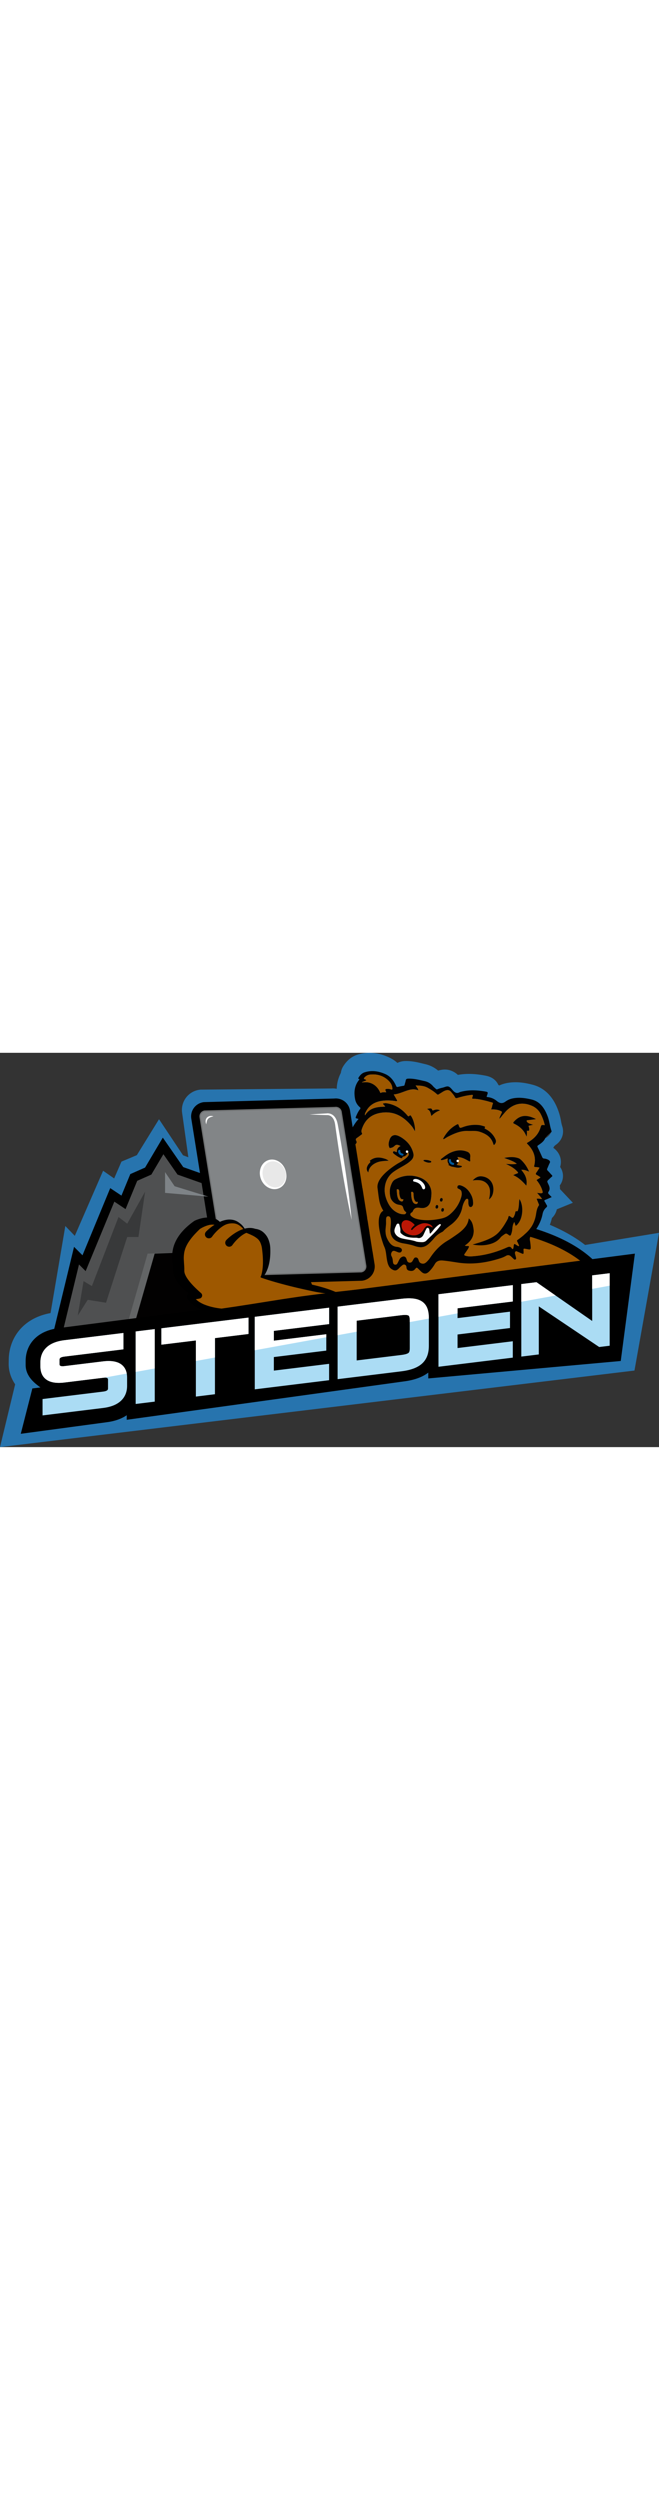 <svg width="250" xmlns="http://www.w3.org/2000/svg" viewBox="0 0 1585 947.67"><rect x="0" y="0" width="1585" height="947.67" fill="#333333" stroke="none"/><defs><style>.cls-1{fill:#2774ae;}.cls-2,.cls-4{fill:#4f5051;}.cls-10,.cls-2,.cls-3{stroke:#000;}.cls-10,.cls-11,.cls-2,.cls-3{stroke-miterlimit:10;}.cls-10,.cls-2{stroke-width:43px;}.cls-3,.cls-6{fill:#9e5800;}.cls-3{stroke-width:22px;}.cls-5{fill:#020101;}.cls-7{fill:#fafafa;}.cls-8{fill:#bc1705;}.cls-9{fill:#00589a;}.cls-10{fill:#bfc2c4;}.cls-11{fill:#828587;stroke:#6f7172;stroke-width:3px;}.cls-12{fill:#fff;}.cls-13{fill:#e8e8e8;}.cls-14{fill:#38393a;}.cls-15{fill:#7e8387;}.cls-16{fill:#636566;}.cls-17{fill:#abdcf4;}</style></defs><title>Asset 1</title><g id="Layer_2" data-name="Layer 2"><g id="Layer_1-2" data-name="Layer 1"><path class="cls-1" d="M1407.26,461.83c-23.58-18.4-52-34.6-84.78-48.45a130.63,130.63,0,0,0,5-16.36,40.24,40.24,0,0,0,11.79-20.91l38.57-15.68-31-32.85a48.67,48.67,0,0,0-.24-6.81c-.06-.67-.15-1.33-.24-2a37.57,37.57,0,0,0,.84-44.39c5.28-16.92-.81-34.93-16.39-46l-.09-.07c.82-1.25,1.62-2.57,2.37-3.93a39.85,39.85,0,0,1,5-4.1c14.11-10.57,19.6-27.93,14-44.25a97.28,97.28,0,0,1-2.71-11.76,156.3,156.3,0,0,0-5.08-20.81c-4.44-13.29-9.55-23.85-16.1-33.22-12-17.27-28-28.57-47.43-33.58-16.74-4.33-39.05-8.65-63.16-3.66a79.34,79.34,0,0,0-16.83,5.52l-2-1.15c-.41-.87-.86-1.74-1.36-2.62-9-16.08-24.48-18.91-32.87-20.44-23.63-4.31-44-4.73-63.33-1.2a47.59,47.59,0,0,0-19.43-11.23c-11.7-3.34-22-.87-28,.93a72,72,0,0,0-31-15.54l-5.8-1.4c-12.19-3-26-6.36-41.93-6.09a44.54,44.54,0,0,0-19.21,4.52A78.93,78.93,0,0,0,936,11.16C910-.95,884.45-3.22,860,4.42,846.19,8.72,834.69,18,825.77,32a39.21,39.21,0,0,0-5.93,16.33,86.41,86.41,0,0,0-9.94,38.19,48.8,48.8,0,0,0-13.51-.82L482,88.48l-2.34.33A49,49,0,0,0,438,144.17L453,251.06l-12.8-4.8-57.75-86.64L329.13,246l-37,15.5-17.55,40.46L248,283.47,179.9,439.92l-22.79-23.67L121.58,625.52C95,630.41,72.88,641,55.71,657c-21.77,20.34-34.07,48.65-34.65,79.7l-.18,9.21c-.38,20.74,6.59,37.63,15.57,50.84L0,947.67l1526-184,59-331ZM1090.87,247.46c.37.93.91,1.83,1.28,2.78h0C1091.78,249.29,1091.24,248.39,1090.87,247.46ZM1326,189.87a31.56,31.56,0,0,1-13.38,14.8l-4-6.84a83.72,83.72,0,0,1,7.72-6.37c1.3-1,2.14-1.94,1.53-3.74-.16-.47-.31-.94-.46-1.41l8.54,3.55Z"/><polygon class="cls-2" points="206 524.67 275 357.67 302 375.67 330 307.67 364 292.67 393 243.67 427 292.67 543 333.67 723 596.67 153 661.67 190 508.67 206 524.67"/><path class="cls-3" d="M732,541.67S806.77,423.4,955.38,406,1336,412.67,1430,516.67L753.11,591.83Z"/><polygon class="cls-4" points="206 524.67 275 357.67 302 375.67 330 307.67 364 292.67 393 243.67 427 292.67 543 333.67 723 596.67 153 661.67 190 508.67 206 524.67"/><g id="Lm16uy.tif"><path class="cls-5" d="M804.47,257.21l.73-3.7c.59-.06.77-.5,1-1a133.5,133.5,0,0,1,40.53-49.83,24.84,24.84,0,0,0-3.48-3c-2.52-1.47-2.88-3.19-1.74-5.85,2-4.62,3.89-9.24,6.21-13.7a108.47,108.47,0,0,1,14.68-21.07,43,43,0,0,0-4.38-1.32c-2.63-.46-3.13-1.45-2-4.08,2.67-6.38,5.54-12.66,9.78-18.12,1.81-2.33,1.36-3.3-.6-5.05a33.34,33.34,0,0,1-11-18.46c-3.52-17.48-1.64-33.91,10.28-47.89-.46-1.71-4.15-1.11-2.23-4.26,3.5-5.75,7.87-10.67,14.28-12.81,17.23-5.73,34.15-3.07,50.23,4.07,12.57,5.58,20.53,16.2,26,28.6.92,2.07,1.87,2.8,4.23,2.22,4.49-1.12,9.06-1.91,13.63-2.69a2.56,2.56,0,0,0,2.5-2.23c.78-3.42,2.08-6.74,2.64-10.19.59-3.67,2.44-4.64,6-4.76,13.39-.48,26.11,3,39,5.81a36.12,36.12,0,0,1,20.85,12.5c2,2.39,4.59,4.25,6.84,6.43a3.24,3.24,0,0,0,4,.62,70,70,0,0,1,12.22-3.68c4.59-1.09,9.63-3.83,13.65-2.76s7.52,5.63,10.64,9.19c4.91,5.59,10.07,8.54,17.2,4.12a1.35,1.35,0,0,1,.36-.07c19.26-5.45,38.69-4.81,58.19-1.63,9.61,1.58,9.61,1.55,6.31,10.66-.08.23-.16.47-.26.7-.68,1.64,0,2.27,1.64,2.42a41,41,0,0,1,22.59,9.48c6.9,5.66,13.09,6.93,20.8,1.32a43.89,43.89,0,0,1,16-7.3c15.86-3.59,31.43-1.31,46.93,2.39,11.52,2.74,20.37,9.32,27.26,18.81,5.29,7.29,8.93,15.38,11.93,23.82,3.78,10.66,4.62,22.07,8.5,32.7.65,1.79-.17,2.77-1.46,3.77-5.71,4.44-11,9-14.58,15.74-3.45,6.61-9.8,11-16,15.14-2.14,1.43-2.3,2.49-1.21,4.73,3.78,7.79,7.36,15.68,10.86,23.61,1,2.17,2.09,3.3,4.59,3.56a23.44,23.44,0,0,1,11,3.55c2.72,1.87,4.33,3.8,2.4,7.42-2.17,4.09-3.7,8.51-5.65,12.72-.94,2-1,3.49.81,5.24,3.5,3.42,6.6,7.24,10,10.74,1.52,1.57,1.85,2.57-.1,4.06-2.18,1.68-4.09,3.71-6.12,5.58-5.51,5.06-5.59,5.1-2.42,11.72,3,6.2,5.28,12.25.7,18.78-1.4,2-1,4.23,1,6.07,2.26,2.1,4.35,4.39,6.7,6.78-5.21,2.23-10,4.41-14.83,6.3-2.74,1.07-3.89,2.08-1.76,4.94,1.71,2.29,2.67,5.14,4.33,7.48s1.55,4.07-.64,6a27.39,27.39,0,0,0-9.09,16.06c-3.79,19.28-13.33,35.89-26.47,50.31-3.73,4.1-5,8.07-3.88,13.22a52,52,0,0,1,.86,5.57,111.36,111.36,0,0,1,1,11.21c0,4.51-1.12,5.24-5.56,4.43-3-.54-5.93-1.13-8.9-1.6-2-.31-3.13.31-2.92,2.64s.17,4.76.23,7.15-1.07,3.16-3.3,2.2c-3.69-1.58-7.35-3.21-11.07-4.72-1.55-.64-3.21-2-4.9-.61s-1.78,3.56-1.34,5.55c.67,3.05,1.67,6,2.34,9.09.37,1.69.71,3.58-1.33,4.65-1.87,1-3.13-.29-4.32-1.35-2.33-2.09-4.46-4.41-6.84-6.44-3.52-3-7.25-3.4-11.45-1a62.36,62.36,0,0,1-10.94,5c-34,11.34-68.61,16.64-104.43,11.33-12-1.78-24-3.85-36.18-5-7.94-.77-15,.58-19.36,7.84A84.77,84.77,0,0,1,1032,525.78c-5.87,5.61-11.53,6.57-17.77,1.19-2.57-2.2-4.88-4.69-7.31-7.05-4.69-4.55-4.83-4.64-8.94.25-4,4.7-8.85,4.54-14.11,3.35-4.83-1.09-6.16-4.61-6.33-9a5.82,5.82,0,0,0-.43-1.82,5.59,5.59,0,0,0-8.81-2.66,75,75,0,0,0-8.92,8.08c-5.88,5.87-9.54,6.4-16.64,2.24a19.47,19.47,0,0,1-7.62-8.13c-3-5.79-4-12.09-5-18.42-1.48-9.64-1.89-19.53-6.21-28.52a208.34,208.34,0,0,0-14.4-25.17,11.8,11.8,0,0,0-4.73-4.09c-20-10.1-39.21-21.33-55.17-37.35-5.9-5.93-11.25-12.42-13.39-20.63-1-3.88-2.69-4.49-6.08-4.15-5.49.55-11,1-16.51,1.07-3.66.06-4.6-1.61-2.88-4.77,1.19-2.19,1.39-4.54,1.87-6.85.59-2.82,2.08-6.17,1.11-8.37-.86-1.94-4.51-2.77-7-3.79-2.2-.88-2.28-2.06-1.49-4,2-5,3.68-10.16,5.85-15.08,1.57-3.54,1.65-6.47-.9-9.63-5.91-7.33-9.38-15.28-4.85-24.73a12,12,0,0,0,.64-2.16c2-7.64,4.39-15.29-1.39-22.45-1-1.26-.54-2.18.69-3.09,2.89-2.16,5.69-4.45,8.79-6.9C810.57,261.14,808.16,258.19,804.47,257.21Zm38.92,87.67,0-.06-14.39,15c3.62.07,6.7.3,9.76.15a4.65,4.65,0,0,1,4.82,2.57,101.58,101.58,0,0,0,9.34,13.17,124.85,124.85,0,0,0,36.66,30l.75.35-.26-.68c-.76-1-1.48-2-2.28-3-5.52-6.54-10.82-13.23-14.12-21.24-5.49-13.34-8.07-27.27-6.6-41.59,1.33-13,8.89-25.06,23.49-27.86,3.94-.75,5.73-2.11,7.12-5.94,5-13.77,15.65-22.09,28.69-27.64,13.37-5.7,27.44-9.78,39.87-17.66,5.21-3.3,10.41-6.58,14.44-11.35,3.15-3.73,3.35-6.33.88-9.68.72-2.18.65-4.09-2-4.71a2.56,2.56,0,0,0-3.41,2.52c-.15,2.6,1.48,3.51,3.91,3.2-1.16,4.94-4.54,7.58-9.2,8.95-1,.3-2.47-.12-2.78,1.43-.72,3.61-3.06,2.61-5.2,1.78-5.09-2-9.39-5.29-13.74-8.45-2-1.49-5.07-3.67-3.65-6.22s4.51-.62,6.77.32c1.25.52,2.3.76,2.27-1.05-.11-6.24,3.26-10.25,8.88-13.23-4.75-2.16-9.38-4.68-13.43-1-3.07,2.79-5.86,5.18-10.08,5.43a.78.78,0,0,0-.34.17c-1.77,1.32-2.37.42-3.16-1.28-3-6.37-1.44-12.4.65-18.62,3.21-9.54,10.27-13,19.8-9.54A55.26,55.26,0,0,1,970.47,207c11.89,8.63,20,19.94,23.61,34.32,1.69,6.75-.32,12.32-5.15,17.13a69.8,69.8,0,0,1-11.88,9.23c-9.75,6.22-20.23,11.22-29.68,17.93a51.08,51.08,0,0,0-20.77,31.25c-3.29,14.42-.66,28.32,5.41,41.46,5.68,12.29,14.12,22.3,27.17,27.44a31.82,31.82,0,0,0,13.25,2.36c2.13-.11,3.41-1.41,4.24-3.26.4-.9.42-1.78-.5-2.31-4.33-2.54-5.5-7-6.84-11.31a7.08,7.08,0,0,0-5.2-4.94,56.15,56.15,0,0,0-5.9-1.23c-9.08-1.61-17.63-9.78-19.44-18.78s-2.1-18,1.1-26.73c2.2-6.05,4.66-12.09,10.79-15.32,19.5-10.28,39.71-12,60.35-4,16.24,6.27,26.57,20.75,26.69,36.73a94.26,94.26,0,0,1-2.15,19.43c-2.23,11-10.62,17.51-21.84,16.74-2.25-.16-4.49-.54-6.73-.75-7.11-.66-11.1,1.66-13.91,8a6.13,6.13,0,0,1-2.79,3.38c-4.07,2.09-4.5,6-1.07,9a30.45,30.45,0,0,0,12.27,6.34c17.48,4.79,35.07,3.83,52.66.76,8.94-1.55,17.77-3.5,25.17-9.33,14.53-11.44,24.7-25.82,29.93-43.68a26.61,26.61,0,0,0,.87-12.2c-.8-4.86-4.45-6.6-8.36-8.29-1.74-.76-1.88-2.52-1.68-4.23s.9-3.17,2.77-3.62a11.37,11.37,0,0,1,6.64.62c10.58,3.7,17.63,11.28,22.88,20.78a43.09,43.09,0,0,1,5.47,23.92c-.21,3.36-3.11,7.08-5.82,7-3.6-.12-4.44-3.16-5.15-6-.77-3.08-.48-6.24-.65-9.37-.09-1.67.15-3.84-2.06-4.39-1.88-.48-3.41.65-4.49,2.14a35.5,35.5,0,0,0-2.8,4.46,53.64,53.64,0,0,0-5,14.14c-2.88,14.65-10.39,26.43-21.27,36.4-7.86,7.21-17.27,12.54-24.45,20.57-1.2,1.34-3.12,2.07-4.77,3a55.41,55.41,0,0,0-15.95,12.45,148.81,148.81,0,0,1-14,14.78c-6.34,5.69-13.42,9.09-22.25,8.16a53.64,53.64,0,0,1-12.07-2.8c-8.93-3.09-18.13-4.86-27.44-6.34a53.17,53.17,0,0,1-14.31-4.55c-12.33-5.82-17.86-17.15-16.23-32.59.73-6.85,1.57-13.72.66-20.64-.63-4.73-2.85-7.37-6.1-7.31s-4.78,1.86-5.18,7.39c-.31,4.37.21,8.8-.24,13.14-1.18,11.4-2.33,22.51,3.17,33.51,5.18,10.36,11.3,18.55,23.88,19.46a22.35,22.35,0,0,1,6.17,1.59c4.4,1.66,6.21,5,4.8,8.36-1.54,3.66-4.69,4.72-9.18,3-2.58-1-5.1-2.13-7.72-2.95-3.58-1.11-6.09.31-7.63,3.67a9.56,9.56,0,0,0,.14,9,23.5,23.5,0,0,1,2.79,9.31,60,60,0,0,0,.8,6,5.3,5.3,0,0,0,4.32,4.64,5,5,0,0,0,5.71-2.63c1.34-2.26,2.46-4.65,3.58-7,1.56-3.34,3.3-6.46,6.67-8.4,5.36-3.1,9.9-1.53,11.93,4.26.5,1.42.9,2.88,1.44,4.29a6.69,6.69,0,0,0,5.84,4.67,6.86,6.86,0,0,0,6.71-3.32c.78-1.15,1.37-2.4,2.09-3.58,1.6-2.64,2.72-5.88,6.77-5.54s5.29,3.32,6.33,6.54c.2.6.44,1.18.64,1.78,1.22,3.69,3.74,5.6,7.6,6.4,4.42.92,7.6-1,10.56-3.68a60,60,0,0,0,9.42-11.24c10.75-15.91,23.62-29.58,40.26-39.55,8.4-5,16.48-10.64,24.48-16.3s15.69-12.12,21.43-20.44c3.48-5,5.15-10.69,6.2-17.21,7.42,6,9.49,13.73,11,21.8,3.68,19.22-4.84,32.86-20.39,43.34a10.11,10.11,0,0,0,5.25,1.06c5.3.09,5.58.53,3.24,5.27a19,19,0,0,1-1.26,2.31c-2.59,3.85-5.17,7.71-7.83,11.51-1.65,2.37-.78,3.58,1.69,4.3a43,43,0,0,0,14.54,1.55c29.3-1.67,57.24-9,84-20.77,5.18-2.27,9.4-4.48,13.32,1.72,1.51,2.38,3.24,1.43,3.74-1.16.42-2.21.52-4.48.93-6.69.45-2.47,1.58-3.67,4.11-1.87,1.64,1.16,3.37,2.19,5.11,3.19.94.54,2.13,1.41,3.09.49s0-1.89-.43-2.78c-1.19-2.63-2.36-5.28-3.68-7.84-.93-1.79-.6-2.8,1.11-4a193.84,193.84,0,0,0,19.67-15.81c13.74-12.3,21.63-27.7,24.49-45.87,1.14-7.27,2.41-14.62,6.71-20.89.84-1.23.51-2,.07-3-1.78-4.27-3.5-8.57-5.34-13.09,4.38-.9,8.51.31,13.15.48-3.54-5.47-7.86-9.6-12-14.76,3.87.4,7,1.14,10.27.9,2.65-.2,3.55-1.32,3-3.9a53.7,53.7,0,0,0-3.58-10.3,75.29,75.29,0,0,0-11.15-17.48c2.89-1.81,5.42-3.44,8-5,1.78-1.07,1.64-1.84-.12-2.82-2.29-1.28-4.39-3-6.75-4.11-3.09-1.5-3.61-3.1-1.47-6,2.74-3.7,5.06-7.7,7.66-11.71-3.87-1.51-7.56-1.29-11.13-1.79-1.75-.24-2.22-.83-1.73-2.73,5.28-20.52-1.5-37.52-15.87-52-2.44-2.46-1.75-2.87.58-4.24,14.27-8.38,25.55-19.26,30.52-35.73,2-6.81,2.47-6.68,9.81-5.85l.48.33-.08-.6a111.13,111.13,0,0,0-9.35-25.74A42.59,42.59,0,0,0,1278.4,127c-21.92-9.11-41.77-5.14-59.07,11-3.56,3.32-6.5,7.31-9.81,10.92-2.74,3-4.73,6.68-8.7,9.73,1.19-5,3.25-8.68,5-12.47,2.09-4.49,2.17-4.53-2.21-6.56-6.29-2.92-13-3.68-19.83-3.6-1,0-3.16.75-2-1.6,1.8-3.67,1.77-7.84,3.44-11.51,1-2.15.21-3-2-3.59-4.63-1.1-9.14-2.71-13.78-3.81-9.89-2.35-19.8-4.75-30-5.08-4.38-.14-4.38,0-3.1-4.17,1.66-5.4,1.61-5.54-4-4.9-11,1.25-21.72,4-32.31,7.15-2.86.86-4.44.67-5.93-2.23-2.36-4.59-5.87-8.4-9.21-12.34-4.25-5-9.06-5.1-14.55-2.94a39.15,39.15,0,0,0-7,3.75c-2.73,1.78-5.57,3.4-8.31,5.18-1.65,1.07-2.8.77-4.26-.57-6.68-6.16-14.32-10.93-22.24-15.37-9-5-18.75-5.14-28.76-5.59,2,4.17,5.67,6.94,6.23,11.43l-.31.21c-8.9-3.76-17.67-2.3-26.45.59-10.57,3.49-20.71,8.4-32.31,9.47,2.28,3.92,4.44,7.44,6.39,11.08.74,1.39,2.53,3.1,1.7,4.31-.94,1.36-3.21.52-4.88.29-10.87-1.53-21.75-1.93-32.62-.19C901,118.23,888,126,880.19,141.19c-1.36,2.64-3.24,5.31-2.09,9.25,11.14-18.94,29.4-20.54,48.33-21-.88-2.27-2.54-3.31-3.72-4.72-.62-.74-1.87-1.38-1.39-2.44s1.73-.81,2.7-.93a22.46,22.46,0,0,1,6.75,0c20.26,3.42,36.37,13.86,49.29,29.48,1.75,2.11,2.74,2.4,4.6.56s3.11-1.2,4.37.89a59.32,59.32,0,0,1,6.6,15.57c1.7,6.5,3,13.1,2.47,20.83-2.74-4.64-4.76-8.67-7.64-12.12C971.88,154.26,949.7,140,919,143.76c-23.43,2.87-39.58,14.79-47.77,37-1.39,3.79-3.09,8-.79,12,1.09,2,.48,2.8-1.07,3.9-3.6,2.52-7,5.33-10.66,7.77-2.72,1.8-3.82,3.73-2,6.78,2.15,3.65.95,6.16-2.19,8.92-8.71,7.65-16.51,16.19-22.52,26.18-3.65,6.07-3.6,6.25,3,8.4,2.93.95,3.29,1.9,1.59,4.59a73.89,73.89,0,0,0-11.25,35.5c-.84,13,1.56,25.5,5.28,37.81a5.31,5.31,0,0,1-1.15,5.77c-2.13,2.38-4,5-6.57,8.16,3-.33,5-.64,7.1-.76C834.47,345.54,838.86,344.09,843.39,344.88Zm27-274.24c.56.33.76.55,1,.55,1.5-.08,3-.18,4.49-.31a35.5,35.5,0,0,1,24.5,6.51c6,4.28,10.16,9.92,13.37,16.43.47,1,.65,3.23,2.13,2.48,4.15-2.09,8.5-1.54,13.17-1.36-.42-1-.59-1.62-.87-2.15-2.35-4.53-1.48-6,3.73-6.14A24.46,24.46,0,0,1,940.38,88c3.12,1,3.55-.16,3.33-2.91C943,76,937.82,69.47,931.24,64c-11.82-9.8-25.69-13.2-40.79-11.69a20.53,20.53,0,0,0-13.52,6.73c-1.81,2-2.68,3.75.88,4.79a4.89,4.89,0,0,1,3.34,2.43Zm131.36,383.23c2.54.38,4.14.78,5.76.85,6.33.26,12.9,1.67,18.13-3.62,8.91-9,18.53-17.26,26.78-26.9,2.36-2.76,4.61-5.61,6.78-8.52.72-1,1.5-2.43.44-3.45s-2.51-.35-3.71.54a60.25,60.25,0,0,0-13.31,12.64c-1.91,2.61-4.07,5-6.15,7.54-.55.65-1.14,1.46-2.17,1.16s-.77-1.45-.92-2.24c-.31-1.72-.42-3.48-.71-5.21-.42-2.5-.85-5.45-3.72-5.94s-3.7,2.54-4.73,4.52c-2.24,4.33-4,8.89-6.32,13.2s-7.21,8.23-13.45,6.5c-2.93-.82-6-.45-9-.52-11.25-.28-22-2-30.62-10.24a5.29,5.29,0,0,1-2-4.51,31.57,31.57,0,0,0-1.27-12.27c-.88-2.57-.71-6.67-4-6.95s-4.55,3.62-5.73,6.21c-2.67,5.85-5,11.87-1.12,18.25,4.09,6.72,10.45,9.89,17.75,11.56C979.89,449.07,991.63,449.94,1001.76,453.87Zm39-33.93a12.28,12.28,0,0,0-5.61-6.79,26.74,26.74,0,0,0-23.24-1.83,49.85,49.85,0,0,0-19.15,13.05c-.93,1-1.87,2.44-3.4,1.14s-.39-2.51.37-3.66a33.19,33.19,0,0,1,6.42-6.86c1.21-1,1.13-1.69.14-2.69-4.78-4.8-10.1-8.75-16.95-9.9-7.72-1.3-13.73,3.81-13.61,11.63.15,9.91,5,16.63,14,20.93,15.78,7.57,31.4,3.64,39.84-11.53a24.23,24.23,0,0,1,3.35-4.53c3.27-3.61,6.3-4.16,10.81-2.16C1035.86,417.7,1038,418.68,1040.78,419.94Zm-18.27-95.16v-1.15c-.14-10.52-15.85-22.64-26-20a3.39,3.39,0,0,0-2.81,3.48c-.1,2.19,1.5,2.24,3,2.6,5.57,1.32,10.85,3.18,14.65,7.84,2,2.47,3.14,5.41,4.44,8.26a3.36,3.36,0,0,0,3.93,2.19C1021.48,327.66,1022.07,326.26,1022.51,324.78Zm-52.29,27c-4.52.54-6.37-.63-8-5.15a38.7,38.7,0,0,1-2-13,7.27,7.27,0,0,0-1.21-4.62,3.57,3.57,0,0,0-3.4-1.17,1.56,1.56,0,0,0-1.41,1.88c.62,7.21.48,14.56,3.76,21.31a10.74,10.74,0,0,0,4.76,5.12C967.33,358.58,969.66,357.32,970.22,351.81Zm28.19,11.28c2.08.53,3.17.54,4.23-.07a3.85,3.85,0,0,0,2.22-3.66c-.18-2.32-1.91-.88-2.91-1-2.56-.22-3.66-2.06-4.6-4-2.09-4.27-2.47-8.9-2.56-13.57,0-2,0-4-1.46-5.68a3.06,3.06,0,0,0-3-1c-1.26.23-1.52,1.25-1.47,2.3.31,7.27.56,14.56,3.82,21.31A9.75,9.75,0,0,0,998.41,363.09ZM966.29,246.78c1.31.31,3.3.72,4-1.5s-1.21-2.54-2.82-3.12c-2.76-1-4.78-2.79-4.87-6,0-1.37.48-2.87-1.79-2.74-1.9.12-2.92.89-3.07,3C957.38,241,961,245.66,966.29,246.78Zm151,216.79-.18.13.23.09Z"/><path class="cls-6" d="M1006,89.84c-.56-4.49-4.28-7.26-6.23-11.43,10,.45,19.75.54,28.76,5.59,7.92,4.44,15.56,9.21,22.24,15.37,1.46,1.34,2.61,1.64,4.26.57,2.74-1.78,5.58-3.4,8.31-5.18a39.15,39.15,0,0,1,7-3.75c5.49-2.16,10.3-2.07,14.55,2.94,3.34,3.94,6.85,7.75,9.21,12.34,1.49,2.9,3.07,3.09,5.93,2.23,10.59-3.17,21.3-5.9,32.31-7.15,5.62-.64,5.67-.5,4,4.9-1.28,4.15-1.28,4,3.1,4.17,10.23.33,20.14,2.73,30,5.08,4.64,1.1,9.15,2.71,13.78,3.81,2.26.55,3,1.44,2,3.59-1.67,3.67-1.64,7.84-3.44,11.51-1.16,2.35,1,1.61,2,1.6,6.85-.08,13.54.68,19.83,3.6,4.38,2,4.3,2.07,2.21,6.56-1.78,3.79-3.84,7.48-5,12.47,4-3,6-6.74,8.7-9.73,3.31-3.61,6.25-7.6,9.81-10.92,17.3-16.16,37.15-20.13,59.07-11a42.59,42.59,0,0,1,22.49,20.77,111.13,111.13,0,0,1,9.35,25.74l-.4.27c-7.34-.83-7.76-1-9.81,5.85-5,16.47-16.25,27.35-30.52,35.73-2.33,1.37-3,1.78-.58,4.24,14.37,14.47,21.15,31.47,15.87,52-.49,1.9,0,2.49,1.73,2.73,3.57.5,7.26.28,11.13,1.79-2.6,4-4.92,8-7.66,11.71-2.14,2.89-1.62,4.49,1.47,6,2.36,1.15,4.46,2.83,6.75,4.11,1.76,1,1.9,1.75.12,2.82-2.57,1.56-5.1,3.19-8,5a75.29,75.29,0,0,1,11.15,17.48,53.7,53.7,0,0,1,3.58,10.3c.58,2.58-.32,3.7-3,3.9-3.24.24-6.4-.5-10.27-.9,4.13,5.16,8.45,9.29,12,14.76-4.64-.17-8.77-1.38-13.15-.48,1.84,4.52,3.56,8.82,5.34,13.09.44,1.06.77,1.8-.07,3-4.3,6.27-5.57,13.62-6.71,20.89-2.86,18.17-10.75,33.57-24.49,45.87a193.84,193.84,0,0,1-19.67,15.81c-1.71,1.18-2,2.19-1.11,4,1.32,2.56,2.49,5.21,3.68,7.84.41.89,1.26,2,.43,2.78s-2.15.05-3.09-.49c-1.74-1-3.47-2-5.11-3.19-2.53-1.8-3.66-.6-4.11,1.87-.41,2.21-.51,4.48-.93,6.69-.5,2.59-2.23,3.54-3.74,1.16-3.92-6.2-8.14-4-13.32-1.72-26.77,11.77-54.71,19.1-84,20.77a43,43,0,0,1-14.54-1.55c-2.47-.72-3.34-1.93-1.69-4.3,2.66-3.8,5.24-7.66,7.83-11.51a19,19,0,0,0,1.26-2.31c2.34-4.74,2.06-5.18-3.24-5.27a10.11,10.11,0,0,1-5.25-1.06c15.55-10.48,24.07-24.12,20.39-43.34-1.55-8.07-3.62-15.84-11-21.8-1,6.52-2.72,12.17-6.2,17.21-5.74,8.32-13.31,14.7-21.43,20.44s-16.08,11.26-24.48,16.3c-16.64,10-29.51,23.64-40.26,39.55a60,60,0,0,1-9.42,11.24c-3,2.66-6.14,4.6-10.56,3.68-3.86-.8-6.38-2.71-7.6-6.4-.2-.6-.44-1.18-.64-1.78-1-3.22-2.32-6.2-6.33-6.54s-5.17,2.9-6.77,5.54c-.72,1.18-1.31,2.43-2.09,3.58a6.86,6.86,0,0,1-6.71,3.32,6.69,6.69,0,0,1-5.84-4.67c-.54-1.41-.94-2.87-1.44-4.29-2-5.79-6.57-7.36-11.93-4.26-3.37,1.94-5.11,5.06-6.67,8.4-1.12,2.38-2.24,4.77-3.58,7a5,5,0,0,1-5.71,2.63,5.3,5.3,0,0,1-4.32-4.64,60,60,0,0,1-.8-6,23.5,23.5,0,0,0-2.79-9.31,9.56,9.56,0,0,1-.14-9c1.54-3.36,4.05-4.78,7.63-3.67,2.62.82,5.14,2,7.72,2.95,4.49,1.68,7.64.62,9.18-3,1.41-3.38-.4-6.7-4.8-8.36a22.35,22.35,0,0,0-6.17-1.59c-12.58-.91-18.7-9.1-23.88-19.46-5.5-11-4.35-22.11-3.17-33.51.45-4.34-.07-8.77.24-13.14.4-5.53,1.85-7.33,5.18-7.39s5.47,2.58,6.1,7.31c.91,6.92.07,13.79-.66,20.64-1.63,15.44,3.9,26.77,16.23,32.59a53.17,53.17,0,0,0,14.31,4.55c9.31,1.48,18.51,3.25,27.44,6.34a53.64,53.64,0,0,0,12.07,2.8c8.83.93,15.91-2.47,22.25-8.16a148.81,148.81,0,0,0,14-14.78,55.41,55.41,0,0,1,15.95-12.45c1.65-.9,3.57-1.63,4.77-3,7.18-8,16.59-13.36,24.45-20.57,10.88-10,18.39-21.75,21.27-36.4a53.64,53.64,0,0,1,5-14.14,35.5,35.5,0,0,1,2.8-4.46c1.08-1.49,2.61-2.62,4.49-2.14,2.21.55,2,2.72,2.06,4.39.17,3.13-.12,6.29.65,9.37.71,2.85,1.55,5.89,5.15,6,2.71.08,5.61-3.64,5.82-7a43.09,43.09,0,0,0-5.47-23.92c-5.25-9.5-12.3-17.08-22.88-20.78a11.37,11.37,0,0,0-6.64-.62c-1.87.45-2.57,1.87-2.77,3.62s-.06,3.47,1.68,4.23c3.91,1.69,7.56,3.43,8.36,8.29a26.61,26.61,0,0,1-.87,12.2c-5.23,17.86-15.4,32.24-29.93,43.68-7.4,5.83-16.23,7.78-25.17,9.33-17.59,3.07-35.18,4-52.66-.76a30.45,30.45,0,0,1-12.27-6.34c-3.43-3-3-6.88,1.07-9a6.13,6.13,0,0,0,2.79-3.38c2.81-6.3,6.8-8.62,13.91-8,2.24.21,4.48.59,6.73.75,11.22.77,19.61-5.73,21.84-16.74a94.26,94.26,0,0,0,2.15-19.43c-.12-16-10.45-30.46-26.69-36.73-20.64-8-40.85-6.31-60.35,4-6.13,3.23-8.59,9.27-10.79,15.32-3.2,8.76-2.9,17.74-1.1,26.73s10.36,17.17,19.44,18.78a56.15,56.15,0,0,1,5.9,1.23,7.08,7.08,0,0,1,5.2,4.94c1.34,4.31,2.51,8.77,6.84,11.31.92.53.9,1.41.5,2.31-.83,1.85-2.11,3.15-4.24,3.26a31.82,31.82,0,0,1-13.25-2.36c-13-5.14-21.49-15.15-27.17-27.44-6.07-13.14-8.7-27-5.41-41.46a51.08,51.08,0,0,1,20.77-31.25c9.45-6.71,19.93-11.71,29.68-17.93a69.8,69.8,0,0,0,11.88-9.23c4.83-4.81,6.84-10.38,5.15-17.13-3.61-14.38-11.72-25.69-23.61-34.32a55.26,55.26,0,0,0-13.68-7.81c-9.53-3.43-16.59,0-19.8,9.54-2.09,6.22-3.63,12.25-.65,18.62.79,1.7,1.39,2.6,3.16,1.28a.78.78,0,0,1,.34-.17c4.22-.25,7-2.64,10.08-5.43,4.05-3.66,8.68-1.14,13.43,1-5.62,3-9,7-8.88,13.23,0,1.81-1,1.57-2.27,1.05-2.26-.94-5.34-2.91-6.77-.32s1.61,4.73,3.65,6.22c4.35,3.16,8.65,6.49,13.74,8.45,2.14.83,4.48,1.83,5.2-1.78.31-1.55,1.79-1.13,2.78-1.43,4.66-1.37,8-4,9.2-8.95l1.52-1c2.47,3.35,2.27,5.95-.88,9.68-4,4.77-9.23,8.05-14.44,11.35-12.43,7.88-26.5,12-39.87,17.66-13,5.55-23.69,13.87-28.69,27.64-1.39,3.83-3.18,5.19-7.12,5.94-14.6,2.8-22.16,14.85-23.49,27.86-1.47,14.32,1.11,28.25,6.6,41.59,3.3,8,8.6,14.7,14.12,21.24.8.95,1.52,2,2.28,3l-.49.33a124.85,124.85,0,0,1-36.66-30,101.58,101.58,0,0,1-9.34-13.17,4.65,4.65,0,0,0-4.82-2.57c-3.06.15-6.14-.08-9.76-.15l14.39-15a1.59,1.59,0,0,0,.33-.09c.05,0,0-.15,0-.23l-.33.38c-4.53-.79-8.92.66-13.39.93-2.08.12-4.15.43-7.1.76,2.54-3.19,4.44-5.78,6.57-8.16a5.31,5.31,0,0,0,1.15-5.77c-3.72-12.31-6.12-24.82-5.28-37.81a73.89,73.89,0,0,1,11.25-35.5c1.7-2.69,1.34-3.64-1.59-4.59-6.59-2.15-6.64-2.33-3-8.4,6-10,13.81-18.53,22.52-26.18,3.14-2.76,4.34-5.27,2.19-8.92-1.8-3.05-.7-5,2-6.78,3.66-2.44,7.06-5.25,10.66-7.77,1.55-1.1,2.16-1.95,1.07-3.9-2.3-4.07-.6-8.24.79-12,8.19-22.21,24.34-34.13,47.77-37,30.67-3.74,52.85,10.5,71.43,32.8,2.88,3.45,4.9,7.48,7.64,12.12.55-7.73-.77-14.33-2.47-20.83a59.32,59.32,0,0,0-6.6-15.57c-1.26-2.09-2.55-2.7-4.37-.89s-2.85,1.55-4.6-.56c-12.92-15.62-29-26.06-49.29-29.48a22.46,22.46,0,0,0-6.75,0c-1,.12-2.28,0-2.7.93s.77,1.7,1.39,2.44c1.18,1.41,2.84,2.45,3.72,4.72-18.93.42-37.19,2-48.33,21-1.15-3.94.73-6.61,2.09-9.25,7.83-15.2,20.85-23,37.32-25.59,10.87-1.74,21.75-1.34,32.62.19,1.67.23,3.94,1.07,4.88-.29.83-1.21-1-2.92-1.7-4.31-1.95-3.64-4.11-7.16-6.39-11.08,11.6-1.07,21.74-6,32.31-9.47,8.78-2.89,17.55-4.35,26.45-.59l.42.35Zm95.88,173c2.47-1.72,2.85-3.57.38-5.63.5-2.6-1.7-4.49-2.1-6.78,10.48.09,19,5.08,27.52,9.87,2.78,1.56,3.61.31,3.23-2A31.84,31.84,0,0,1,1131,250c.56-5.9-1.8-10.06-7.31-12.25-12.71-5-25.33-3.88-37.73,1.24-9.05,3.73-16.63,9.78-24.28,15.7-.66.51-1.66.92-1.33,2s1.53,1.23,2.5,1.1a46.72,46.72,0,0,0,9-2.5c1.62-.55,3.14-1.57,5.28-1.24-1.18,4.75-.92,9.21,2.24,13.16,1.46,1.84-1.15,1.21-1.4,2,3.15,1.54,5.85,3.89,9.47,4.45s7.14,1.46,10.73,2.07a21,21,0,0,0,9.68-.61c1.15-.35,2.91-.69,2.88-2s-1.8-1.42-3-1.69c-3.09-.69-6.32-.87-9.69-2.29C1100.05,267.11,1101.59,265.29,1101.87,262.8Zm147.51,88.73c-.31,2.84-.57,4.81-.72,6.79-.49,6.49-.64,13-2.48,19.33-.44,1.49-1.15,3.61-2.6,3.28-4.59-1-3.81,2.36-4.47,4.71a38.79,38.79,0,0,1-1.63,5c-3.17,7.29-4,7.51-10.14,2.9-2.8-2.1-3.8-1.77-4.66,1.52a17.74,17.74,0,0,1-1,3.62c-6,11.48-12.72,22.53-21.47,32.12-8.48,9.3-19.45,14.91-30.94,19.56-10.56,4.28-21.53,7.29-32.49,10.44,13.19,2.56,26.31,2.77,39.4-.42,11-2.69,20.71-7.44,27.89-16.64,1.74-2.23,4.25-3.9,6.58-5.6,6.67-4.87,6.75-4.88,13.35,0,2.39,1.76,3.82,1.78,5.08-1.22,1.87-4.48,2.51-9.16,3-13.91.56-5.56,1.09-11.15,5-16.45l3.36,9.25C1256.42,405.23,1261.53,371,1249.38,351.53Zm-83.53-171.18c1.22-2.11.64-3.13-1-3.6-4.1-1.15-8.13-2.57-12.41-3.07a84,84,0,0,0-38.86,4.88c-7.75,2.81-7.86,2.82-10.68-5.11-.8-2.24-1.65-2.28-3.47-1.34-14.33,7.38-24.84,18.54-32.55,32.53-.42.76-1.19,1.59-.4,2.38,1,1,1.83-.09,2.64-.56,2.92-1.72,5.73-3.67,8.75-5.19,15.07-7.56,30.14-14.36,47.86-13.58,9.46.41,18.88-1.08,28.26,2,15.43,5.07,28.06,12.91,32.73,29.68.78,2.83,2,2,3.26.44,2.89-3.63,3.73-7.55,1.76-11.95-4.91-11-13-18.93-23.53-24.56C1166.91,182.64,1164.66,182.28,1165.85,180.35Zm51.24,86.87c2,.94,3.24,1.51,4.47,2.1,8.69,4.13,16.68,9.22,23.11,16.51,1.66,1.87,2.24,3.16-.8,4.2s-6.19,2.54-9.53,3.94c12.78,5.35,22.12,14.77,31.48,25.15a38,38,0,0,0-1.49-20.58c-2.22-6.48-6.43-11.76-10.67-17.31,6.69-.75,12.35,1.56,18.66,4.32a78.66,78.66,0,0,0-16.71-25.73c-2.54-2.56-5.07-5.15-8.67-6.43-11.06-3.93-22.15-3-34.15-.72,5.84,2.16,11,3.81,15.87,5.92s9.7,4.17,14.4,8.15C1234.12,268.73,1226,267.48,1217.09,267.22Zm71.12-107.68.21-.67c-2.06-.9-4.12-1.83-6.2-2.69-19.32-8-33.35-5-46.24,9.52-2.06,2.32-2.07,3.37.87,4.78,9.18,4.4,17.14,10.39,23.19,18.71,2.59,3.56,4.31,7.63,6.66,12.06.44-5.22,1-9.66.31-14.16,5.71.83,6.22.34,5.61-5.5a12.27,12.27,0,0,0-1-4c-.88-1.86-.21-2.42,1.54-2.73,2.67-.49,5.31-1.12,9-1.91-1.83-.49-2.64-.64-3.4-.93-3.84-1.45-8.07-2.14-10.88-5.59-.82-1-1.63-2.12-1.21-3.4s1.86-1,2.92-1.12C1275.81,161.1,1282,160.33,1288.21,159.54ZM1137,306.77a63.43,63.43,0,0,1,15.5-.66c15,.92,26,12.23,26.08,27.23a70.05,70.05,0,0,1-2.52,19.06c6.78-5.08,9.13-11.3,10.19-18.55,2.86-19.58-8.68-35.25-28.16-36.92C1150,296.24,1143.27,300,1137,306.77ZM885.88,287.45c1-9.36,6.25-15.65,13.69-20.4a44.35,44.35,0,0,1,17.21-6.29,133.5,133.5,0,0,1,17.93-1.36,31.37,31.37,0,0,0-10.93-5.29c-11.44-3.47-22.54-3.53-32.62,4.07-.6.45-2.21.77-1.4,1.77,2.42,2.92-.17,4.13-1.65,5.78a23.9,23.9,0,0,0-5.52,9.75C881.47,279.82,882.69,284,885.88,287.45Zm172.49-149.11c-5.21-2.69-9.9-2.16-14.49-.57-2.27.79-4,1.87-4.93-1.62-.42-1.6-2.15-2.37-4-2.35a26.14,26.14,0,0,0-7.89,1.35c8.2,3,8.46,10.14,10.54,16.54C1043.73,145.55,1050.08,141,1058.37,138.34ZM1028.94,263.7c1.16.43,3.42.25,5.66.11,1.07-.07,2.36-.37,2.6-1.73s-.89-1.81-1.75-2.14a33.69,33.69,0,0,0-15-2.37c-.72.06-1.56.26-1.74,1.14s.5,1.34,1.15,1.71A33.89,33.89,0,0,0,1028.94,263.7Zm29.23,88.94c0,2,0,4.28,2.38,4.82s3.47-1.52,4-3.51,0-4.33-2.24-4.89C1059.85,348.46,1059,350.76,1058.17,352.64ZM1054,370.69c-.18-1.85.18-4.3-2.45-4.75s-3.46,1.62-3.89,3.69.06,4.12,2.14,4.65C1052.3,374.9,1053.26,372.78,1054,370.69Zm7.39,6.45c-.1,1.65-.34,4.05,2.14,4.58s3.61-1.42,4-3.59.25-4.37-2.29-4.82C1063,372.9,1062,374.77,1061.43,377.14Z"/><path class="cls-6" d="M870.4,70.64l10.75-4.37a4.89,4.89,0,0,0-3.34-2.43c-3.56-1-2.69-2.79-.88-4.79a20.53,20.53,0,0,1,13.52-6.73c15.1-1.51,29,1.89,40.79,11.69,6.58,5.46,11.72,12,12.47,21.1.22,2.75-.21,4-3.33,2.91a24.46,24.46,0,0,0-8.51-1.37c-5.21.17-6.08,1.61-3.73,6.14.28.53.45,1.11.87,2.15-4.67-.18-9-.73-13.17,1.36-1.48.75-1.66-1.52-2.13-2.48-3.21-6.51-7.32-12.15-13.37-16.43a35.5,35.5,0,0,0-24.5-6.51c-1.49.13-3,.23-4.49.31C871.16,71.19,871,71,870.4,70.64Z"/><path class="cls-7" d="M1001.76,453.87c-10.13-3.93-21.87-4.8-33.24-7.4-7.3-1.67-13.66-4.84-17.75-11.56-3.88-6.38-1.55-12.4,1.12-18.25,1.18-2.59,2.39-6.49,5.73-6.21s3.09,4.38,4,6.95a31.57,31.57,0,0,1,1.27,12.27,5.29,5.29,0,0,0,2,4.51c8.64,8.22,19.37,10,30.62,10.24,3,.07,6-.3,9,.52,6.24,1.73,11.23-2.31,13.45-6.5s4.08-8.87,6.32-13.2c1-2,1.85-5,4.73-4.52s3.3,3.44,3.72,5.94c.29,1.73.4,3.49.71,5.21.15.79-.23,1.91.92,2.24s1.62-.51,2.17-1.16c2.08-2.49,4.24-4.93,6.15-7.54a60.25,60.25,0,0,1,13.31-12.64c1.2-.89,2.53-1.67,3.71-.54s.28,2.49-.44,3.45c-2.17,2.91-4.42,5.76-6.78,8.52-8.25,9.64-17.87,17.91-26.78,26.9-5.23,5.29-11.8,3.88-18.13,3.62C1005.9,454.65,1004.3,454.25,1001.76,453.87Z"/><path class="cls-8" d="M1040.78,419.94c-2.77-1.26-4.92-2.24-7.08-3.2-4.51-2-7.54-1.45-10.81,2.16a24.23,24.23,0,0,0-3.35,4.53c-8.44,15.17-24.06,19.1-39.84,11.53-9-4.3-13.8-11-14-20.93-.12-7.82,5.89-12.93,13.61-11.63,6.85,1.15,12.17,5.1,16.95,9.9,1,1,1.07,1.67-.14,2.69a33.19,33.19,0,0,0-6.42,6.86c-.76,1.15-1.81,2.43-.37,3.66s2.47-.14,3.4-1.14a49.85,49.85,0,0,1,19.15-13.05,26.74,26.74,0,0,1,23.24,1.83A12.28,12.28,0,0,1,1040.78,419.94Z"/><path class="cls-7" d="M1022.51,324.78c-.44,1.48-1,2.88-2.77,3.19a3.36,3.36,0,0,1-3.93-2.19c-1.3-2.85-2.41-5.79-4.44-8.26-3.8-4.66-9.08-6.52-14.65-7.84-1.47-.36-3.07-.41-3-2.6a3.39,3.39,0,0,1,2.81-3.48c10.1-2.61,25.81,9.51,26,20Z"/><path class="cls-6" d="M970.22,351.81c-.56,5.51-2.89,6.77-7.46,4.42a10.74,10.74,0,0,1-4.76-5.12c-3.28-6.75-3.14-14.1-3.76-21.31a1.56,1.56,0,0,1,1.41-1.88,3.57,3.57,0,0,1,3.4,1.17,7.27,7.27,0,0,1,1.21,4.62,38.7,38.7,0,0,0,2,13C963.85,351.18,965.7,352.35,970.22,351.81Z"/><path class="cls-6" d="M998.41,363.09a9.75,9.75,0,0,1-5.77-5.35c-3.26-6.75-3.51-14-3.82-21.31-.05-1.05.21-2.07,1.47-2.3a3.06,3.06,0,0,1,3,1c1.48,1.65,1.43,3.67,1.46,5.68.09,4.67.47,9.3,2.56,13.57.94,1.91,2,3.75,4.6,4,1,.09,2.73-1.35,2.91,1a3.85,3.85,0,0,1-2.22,3.66C1001.58,363.63,1000.49,363.62,998.41,363.09Z"/><path class="cls-9" d="M966.29,246.78c-5.34-1.12-8.91-5.75-8.58-10.38.15-2.07,1.17-2.84,3.07-3,2.27-.13,1.75,1.37,1.79,2.74.09,3.19,2.11,5,4.87,6,1.61.58,3.47,1,2.82,3.12S967.6,247.09,966.29,246.78Z"/><path class="cls-7" d="M981.52,239.49l-1.52,1c-2.43.31-4.06-.6-3.91-3.2a2.56,2.56,0,0,1,3.41-2.52C982.17,235.4,982.24,237.31,981.52,239.49Z"/><path class="cls-6" d="M1310.24,173.5l.08.6-.48-.33Z"/><path class="cls-6" d="M890,405.41l.26.68-.75-.35Z"/><polygon class="cls-6" points="1117.31 463.57 1117.36 463.79 1117.13 463.7 1117.31 463.57"/><path class="cls-5" d="M1249.38,351.53c12.15,19.46,7,53.7-9,64.25l-3.36-9.25c-3.86,5.3-4.39,10.89-5,16.45-.47,4.75-1.11,9.43-3,13.91-1.26,3-2.69,3-5.08,1.22-6.6-4.86-6.68-4.85-13.35,0-2.33,1.7-4.84,3.37-6.58,5.6-7.18,9.2-16.89,13.95-27.89,16.64-13.09,3.19-26.21,3-39.4.42,11-3.15,21.93-6.16,32.49-10.44,11.49-4.65,22.46-10.26,30.94-19.56,8.75-9.59,15.47-20.64,21.47-32.12a17.74,17.74,0,0,0,1-3.62c.86-3.29,1.86-3.62,4.66-1.52,6.15,4.61,7,4.39,10.14-2.9a38.79,38.79,0,0,0,1.63-5c.66-2.35-.12-5.74,4.47-4.71,1.45.33,2.16-1.79,2.6-3.28,1.84-6.32,2-12.84,2.48-19.33C1248.81,356.34,1249.07,354.37,1249.38,351.53Z"/><path class="cls-5" d="M1165.85,180.35c-1.19,1.93,1.06,2.29,2.32,3,10.53,5.63,18.62,13.55,23.53,24.56,2,4.4,1.13,8.32-1.76,11.95-1.24,1.55-2.48,2.39-3.26-.44-4.67-16.77-17.3-24.61-32.73-29.68-9.38-3.09-18.8-1.6-28.26-2-17.72-.78-32.79,6-47.86,13.58-3,1.52-5.83,3.47-8.75,5.19-.81.47-1.66,1.53-2.64.56-.79-.79,0-1.62.4-2.38,7.71-14,18.22-25.15,32.55-32.53,1.82-.94,2.67-.9,3.47,1.34,2.82,7.93,2.93,7.92,10.68,5.11a84,84,0,0,1,38.86-4.88c4.28.5,8.31,1.92,12.41,3.07C1166.49,177.22,1167.07,178.24,1165.85,180.35Z"/><path class="cls-5" d="M1217.09,267.22c8.92.26,17,1.51,26-.48-4.7-4-9.59-6.07-14.4-8.15s-10-3.76-15.87-5.92c12-2.27,23.09-3.21,34.15.72,3.6,1.28,6.13,3.87,8.67,6.43a78.66,78.66,0,0,1,16.71,25.73c-6.31-2.76-12-5.07-18.66-4.32,4.24,5.55,8.45,10.83,10.67,17.31a38,38,0,0,1,1.49,20.58c-9.36-10.38-18.7-19.8-31.48-25.15,3.34-1.4,6.37-2.85,9.53-3.94s2.46-2.33.8-4.2c-6.43-7.29-14.42-12.38-23.11-16.51C1220.33,268.73,1219.09,268.16,1217.09,267.22Z"/><path class="cls-5" d="M1101.87,262.8c-.28,2.49-1.82,4.31-3.81,6.38,3.37,1.42,6.6,1.6,9.69,2.29,1.19.27,3,.24,3,1.69s-1.73,1.66-2.88,2a21,21,0,0,1-9.68.61c-3.59-.61-7.13-1.51-10.73-2.07s-6.32-2.91-9.47-4.45c.25-.8,2.86-.17,1.4-2-3.16-3.95-3.42-8.41-2.24-13.16-2.14-.33-3.66.69-5.28,1.24a46.72,46.72,0,0,1-9,2.5c-1,.13-2.13.15-2.5-1.1s.67-1.52,1.33-2c7.65-5.92,15.23-12,24.28-15.7,12.4-5.12,25-6.27,37.73-1.24,5.51,2.19,7.87,6.35,7.31,12.25a31.84,31.84,0,0,0-.06,8.22c.38,2.34-.45,3.59-3.23,2-8.54-4.79-17-9.78-27.52-9.87.4,2.29,2.6,4.18,2.1,6.78-2.09-.46-4-.12-4.25,2.31C1097.71,262.1,1099.55,262.87,1101.87,262.8ZM1087.66,269c1.77.37,3.78.77,4.48-1.38s-1.13-3-2.91-3.45c-3-.82-4.74-2.77-4.74-5.91,0-1.65-.28-2.67-2.19-2.49a2.61,2.61,0,0,0-2.73,2.84C1079.34,263.16,1083,268,1087.66,269Z"/><path class="cls-5" d="M1288.21,159.54c-6.2.79-12.4,1.56-18.59,2.37-1.06.14-2.5-.21-2.92,1.12s.39,2.4,1.21,3.4c2.81,3.45,7,4.14,10.88,5.59.76.29,1.57.44,3.4.93-3.68.79-6.32,1.42-9,1.91-1.75.31-2.42.87-1.54,2.73a12.27,12.27,0,0,1,1,4c.61,5.84.1,6.33-5.61,5.5.64,4.5.13,8.94-.31,14.16-2.35-4.43-4.07-8.5-6.66-12.06-6-8.32-14-14.31-23.19-18.71-2.94-1.41-2.93-2.46-.87-4.78,12.89-14.55,26.92-17.5,46.24-9.52,2.08.86,4.14,1.79,6.2,2.69Z"/><path class="cls-5" d="M1137,306.77c6.25-6.73,13-10.53,21.09-9.84,19.48,1.67,31,17.34,28.16,36.92-1.06,7.25-3.41,13.47-10.19,18.55a70.05,70.05,0,0,0,2.52-19.06c-.06-15-11-26.31-26.08-27.23A63.43,63.43,0,0,0,1137,306.77Z"/><path class="cls-5" d="M885.88,287.45c-3.19-3.48-4.41-7.63-3.29-12a23.9,23.9,0,0,1,5.52-9.75c1.48-1.65,4.07-2.86,1.65-5.78-.81-1,.8-1.32,1.4-1.77,10.08-7.6,21.18-7.54,32.62-4.07a31.37,31.37,0,0,1,10.93,5.29,133.5,133.5,0,0,0-17.93,1.36,44.35,44.35,0,0,0-17.21,6.29C892.13,271.8,886.92,278.09,885.88,287.45Z"/><path class="cls-5" d="M1058.37,138.34c-8.29,2.63-14.64,7.21-20.72,13.35-2.08-6.4-2.34-13.54-10.54-16.54a26.14,26.14,0,0,1,7.89-1.35c1.8,0,3.53.75,4,2.35.9,3.49,2.66,2.41,4.93,1.62C1048.47,136.18,1053.16,135.65,1058.37,138.34Z"/><path class="cls-5" d="M1028.94,263.7a33.89,33.89,0,0,1-9.07-3.28c-.65-.37-1.34-.82-1.15-1.71s1-1.08,1.74-1.14a33.69,33.69,0,0,1,15,2.37c.86.33,2,.91,1.75,2.14s-1.53,1.66-2.6,1.73C1032.36,264,1030.1,264.13,1028.94,263.7Z"/><path class="cls-5" d="M1058.17,352.64c.87-1.88,1.68-4.18,4.11-3.58,2.21.56,2.78,2.75,2.24,4.89s-1.48,4.06-4,3.51S1058.16,354.63,1058.17,352.64Z"/><path class="cls-5" d="M1054,370.69c-.78,2.09-1.74,4.21-4.2,3.59-2.08-.53-2.56-2.64-2.14-4.65s1.38-4.13,3.89-3.69S1053.86,368.84,1054,370.69Z"/><path class="cls-5" d="M1061.43,377.14c.6-2.37,1.55-4.24,3.82-3.83,2.54.45,2.63,2.75,2.29,4.82s-1.6,4.1-4,3.59S1061.33,378.79,1061.43,377.14Z"/><path class="cls-7" d="M1101.87,262.8c-2.32.07-4.16-.7-3.87-3.32.27-2.43,2.16-2.77,4.25-2.31C1104.72,259.23,1104.34,261.08,1101.87,262.8Z"/><path class="cls-5" d="M1006,89.84l.11.56-.42-.35Z"/><path class="cls-5" d="M843.39,344.88l.33-.38c0,.08,0,.2,0,.23a1.59,1.59,0,0,1-.33.09Z"/><path class="cls-9" d="M1087.66,269c-4.62-1-8.32-5.86-8.09-10.39a2.61,2.61,0,0,1,2.73-2.84c1.91-.18,2.18.84,2.19,2.49,0,3.14,1.74,5.09,4.74,5.91,1.78.49,3.65,1.19,2.91,3.45S1089.43,269.39,1087.66,269Z"/></g><path class="cls-10" d="M868.87,526.35,555.29,535a13,13,0,0,1-14.88-10.79l-59.06-369.3A13,13,0,0,1,492.13,140l313.58-8.63a13,13,0,0,1,14.88,10.79l59.06,369.31A13,13,0,0,1,868.87,526.35Z"/><path class="cls-11" d="M868.87,526.35,555.29,535a13,13,0,0,1-14.88-10.79l-59.06-369.3A13,13,0,0,1,492.13,140l313.58-8.63a13,13,0,0,1,14.88,10.79l59.06,369.31A13,13,0,0,1,868.87,526.35Z"/><path class="cls-12" d="M744.6,148.22c3.45-.29,6.9-.51,10.35-.77l10.35-.67,10.35-.59,10.36-.56-.3,0a14.88,14.88,0,0,1,2.49-.17,20.44,20.44,0,0,1,2.35.14c.79.09,1.56.26,2.33.41s1.53.41,2.26.69,1.48.57,2.19.93,1.39.76,2.07,1.17l1.91,1.41a21.86,21.86,0,0,1,1.74,1.59l.85.83.73.91c.49.61,1,1.21,1.45,1.84l1.2,2,.59,1c.2.34.33.69.5,1a44.35,44.35,0,0,1,3,8.48c.32,1.44.68,2.91,1,4.33l.76,4.14c.51,2.76,1,5.52,1.5,8.29l2.9,16.59c3.89,22.13,7.47,44.3,10.91,66.49s6.64,44.43,9.59,66.71,5.69,44.57,7.8,67c-5-22-9.3-44-13.47-66.08s-8-44.2-11.7-66.36-7.16-44.35-10.37-66.58l-2.41-16.67c-.42-2.78-.79-5.56-1.17-8.35l-.56-4.17c-.21-1.35-.46-2.62-.69-3.94a38.52,38.52,0,0,0-2.27-7.45c-.13-.3-.22-.62-.37-.89l-.45-.84-.9-1.67-1.07-1.54-.53-.77-.62-.68a17.92,17.92,0,0,0-1.27-1.34l-1.4-1.19-1.53-1c-.53-.32-1.1-.55-1.64-.83s-1.15-.43-1.72-.66-1.2-.33-1.8-.44-1.22-.2-1.84-.24a12.28,12.28,0,0,0-1.71,0l-.3,0-10.36-.28-10.37-.32-10.36-.4C751.51,148.56,748.06,148.42,744.6,148.22Z"/><path class="cls-12" d="M513.42,152.79a43.83,43.83,0,0,0-7.25,2.08,14.79,14.79,0,0,0-5.53,3.62,13.76,13.76,0,0,0-3,5.81,60.11,60.11,0,0,0-1.4,7.44,15.7,15.7,0,0,1-1.71-7.92,12.52,12.52,0,0,1,3.2-8,13.06,13.06,0,0,1,7.68-3.94A14.76,14.76,0,0,1,513.42,152.79Z"/><ellipse class="cls-13" cx="658.25" cy="292.17" rx="29.5" ry="34" transform="translate(-61.22 260.36) rotate(-21.4)"/><path class="cls-12" d="M686.27,281.18l1,3c.29,1,.47,2.05.71,3.08a46.75,46.75,0,0,1,.87,6.25,35.81,35.81,0,0,1-1.24,12.59,31.37,31.37,0,0,1-5.87,11.4,27.84,27.84,0,0,1-10.4,7.94,28.16,28.16,0,0,1-13.13,2.22,32.32,32.32,0,0,1-12.87-3.75,37.16,37.16,0,0,1-10.49-8.37,41.26,41.26,0,0,1-7-11.45,42.07,42.07,0,0,1-2.9-13.17,38.43,38.43,0,0,1,1.76-13.45,33,33,0,0,1,6.86-11.82,28.49,28.49,0,0,1,11.4-7.56,28,28,0,0,1,13.4-1.27,31.9,31.9,0,0,1,12.31,4.59,36.6,36.6,0,0,1,9.53,8.64A39.89,39.89,0,0,1,686.27,281.18Zm-1.12.44a38.32,38.32,0,0,0-6.55-10.26,33.51,33.51,0,0,0-9.48-7.31,28.13,28.13,0,0,0-11.23-3.12,24.22,24.22,0,0,0-11.11,2,25.73,25.73,0,0,0-14,16.54,31.86,31.86,0,0,0-1.33,11.17,35.66,35.66,0,0,0,2.31,11.13A35.15,35.15,0,0,0,648,319.25a27.86,27.86,0,0,0,10.67,4,24.22,24.22,0,0,0,11.38-1,24.54,24.54,0,0,0,9.79-6.35A28.63,28.63,0,0,0,686,305.6a34.39,34.39,0,0,0,1.86-12,31.42,31.42,0,0,0-.76-6.1c-.29-1-.51-2-.84-3Z"/><polygon class="cls-14" points="187 631.67 201 548.67 221 560.67 285 394.67 306 410.67 349 333.67 333 442.67 306 442.67 255 600.67 211 593.67 187 631.67"/><polygon class="cls-15" points="397 286.67 420 320.67 501 345.67 397 336.67 397 286.67"/><polygon class="cls-16" points="309.3 641.9 355 482.67 432 479.67 484 621.98 309.3 641.9"/><polygon class="cls-5" points="326.3 641.9 372 482.67 449 479.67 501 621.98 326.3 641.9"/><path d="M142.64,661.44c-25,3.07-44.72,11.52-58.74,25.12-14.54,14.11-22.23,33-22.23,54.5v9.21c0,28.62,24.2,45.59,35.54,54l-19.37,2.38L50,915.67l206.18-27.75c19.45-2.39,35.73-8.07,48.61-16.89V882l665.44-92.08c25.62-3.14,45.28-10.15,59.86-21.33v14L1493,740.67l34-258Z"/><path class="cls-6" d="M532.93,621.17s-61.58-4.25-75.38-35c0,0,15.92-2.13,20.17-3.19,0,0-47.78-30.79-47.78-59.46S414,463,473.47,414.11c0,0,36.1-21.23,55.22,0,0,0,43.53-25.48,62.64,17,0,0,44.6-9.55,48.85,39.29s-10.62,68-10.62,68L817.5,579.76Z"/><path d="M533.17,627.5a5.45,5.45,0,0,1-.7,0h-.19l-.19,0-.37,0-.71-.06-1.42-.14-2.8-.3c-1.86-.21-3.71-.46-5.55-.73-3.69-.53-7.36-1.19-11-1.92a162.86,162.86,0,0,1-21.79-5.92,93.2,93.2,0,0,1-21-10.25,56.51,56.51,0,0,1-9.55-8,44.21,44.21,0,0,1-7.58-10.76h0A7.84,7.84,0,0,1,454,578.94a8,8,0,0,1,2.28-.68l.2,0c3.32-.44,6.68-.92,10-1.41l4.93-.78,2.37-.41c.77-.14,1.49-.29,2-.41h0l-2.38,14.42c-1.14-.58-2.09-1.06-3.09-1.62l-2.93-1.65q-2.91-1.67-5.73-3.46c-3.76-2.4-7.45-5-11-7.7a120.34,120.34,0,0,1-20.21-19.15,72.19,72.19,0,0,1-8.4-12.67,47.15,47.15,0,0,1-5.14-16.45c-.08-.78-.16-1.56-.18-2.36l-.09-1.83c-.05-.89-.09-1.78-.18-2.73-.14-1.84-.36-3.8-.56-5.8-.42-4-1-8.34-1.37-12.89a126.28,126.28,0,0,1-.4-14.3,86.51,86.51,0,0,1,1.85-15,80.37,80.37,0,0,1,4.53-14.51,100.4,100.4,0,0,1,6.81-13.22c1.34-2,2.63-4.1,4.06-6,.71-1,1.4-1.95,2.13-2.9l2.22-2.77c.74-.93,1.51-1.82,2.29-2.69l2.33-2.63c1.59-1.7,3.18-3.38,4.82-5A176.33,176.33,0,0,1,466,405l1.24-.88a1.59,1.59,0,0,1,.27-.18l.65-.33.53-.25,1-.47c.67-.3,1.33-.59,2-.86,1.32-.56,2.63-1.06,4-1.53,2.65-.93,5.33-1.75,8.06-2.46a71,71,0,0,1,17.06-2.23,52.17,52.17,0,0,1,8.93.79,39.5,39.5,0,0,1,8.82,2.69,35.89,35.89,0,0,1,4.12,2.16,35.25,35.25,0,0,1,3.75,2.73,30.74,30.74,0,0,1,5.89,6.76h0l-6-.93c.5-.26.84-.42,1.24-.61l1.16-.53c.77-.34,1.54-.66,2.32-1q2.31-.92,4.67-1.66a67.62,67.62,0,0,1,9.64-2.31,48.44,48.44,0,0,1,19.87.58,35.78,35.78,0,0,1,17,9.91,49,49,0,0,1,10.06,16.27h0l-1.15-.58a21.42,21.42,0,0,1,4.32-3.11,30,30,0,0,1,4.74-2.12,33.24,33.24,0,0,1,10.31-1.81,34,34,0,0,1,21,6.82,44.23,44.23,0,0,1,13.81,18A62.91,62.91,0,0,1,650,468.24l.08,1.25,0,1.17.07,2.32c.06,1.55.05,3.11.07,4.66,0,3.1-.12,6.22-.28,9.33a130.34,130.34,0,0,1-2.46,18.6c-.65,3.08-1.45,6.13-2.36,9.15a86.39,86.39,0,0,1-3.29,8.9,63.94,63.94,0,0,1-4.38,8.46,45.61,45.61,0,0,1-2.71,4c-.48.64-1,1.26-1.53,1.88s-1.07,1.17-1.78,1.87h0L630.07,536c16.08,1.54,32,4,47.81,6.63s31.58,5.72,47.27,9c7.84,1.67,15.68,3.36,23.5,5.16,3.9.9,7.82,1.77,11.71,2.73,1.95.47,3.89,1,5.83,1.49s3.89,1,5.81,1.57c7.74,2.16,15.41,4.59,23,7.38a181.43,181.43,0,0,1,22.49,9.74h0a77.16,77.16,0,0,1-8.51,4c-2.86,1.18-5.74,2.19-8.64,3.15a173.2,173.2,0,0,1-17.55,4.64c-5.89,1.24-11.84,2.1-17.76,3.11l-17.8,2.88c-11.87,1.9-23.75,3.69-35.64,5.45s-23.79,3.42-35.69,5l-71.4,9.48-35.68,4.86Zm-.48-12.67,35.49-5.21,35.46-5.5,70.89-11.22c11.81-1.85,23.63-3.57,35.45-5.33s23.65-3.35,35.5-4.9l17.77-2.3c5.93-.71,11.84-1.58,17.8-2.06a169,169,0,0,1,18-.54c3,.1,6.07.24,9.14.56a78.11,78.11,0,0,1,9.28,1.42h0a182.9,182.9,0,0,1-24.5-.6c-8.07-.67-16-1.68-24-3-2-.29-4-.68-5.93-1s-4-.71-5.92-1.1c-3.94-.77-7.85-1.62-11.78-2.45-7.85-1.64-15.67-3.41-23.49-5.19-15.63-3.59-31.2-7.45-46.69-11.68s-30.92-8.71-46.16-14.07l-1-.36a1.91,1.91,0,0,1-.34-3.43h0l.64-1.85c.22-.66.41-1.34.61-2,.38-1.34.71-2.72,1-4.09.61-2.74,1.06-5.52,1.43-8.3a142.84,142.84,0,0,0,1.09-16.79q.06-8.41-.56-16.84c-.19-2.81-.49-5.61-.76-8.42-.15-1.4-.27-2.8-.46-4.21l-.27-2.1-.13-1-.14-1a50.59,50.59,0,0,0-3.87-14,26.9,26.9,0,0,0-7.52-9.92,59.14,59.14,0,0,0-11.25-7.13c-2.26-1.14-4.71-2.27-7.36-3.42s-5.5-2.3-8.6-3.71l-1.11-.51a.06.06,0,0,1,0-.08h0a46.3,46.3,0,0,0-10.87-14.25A31,31,0,0,0,564,410.18a41.82,41.82,0,0,0-17.1,1.25,61.73,61.73,0,0,0-8.23,2.88c-1.34.58-2.65,1.2-3.94,1.87q-1,.49-1.89,1l-.92.53c-.28.17-.62.38-.8.51a4.29,4.29,0,0,1-5.36-.37l-.6-.56h0a23.68,23.68,0,0,0-11-4.23,34.4,34.4,0,0,0-11.73.9,55.09,55.09,0,0,0-6,1.79,64,64,0,0,0-5.94,2.44c-2,.88-3.92,1.86-5.81,2.92l-2.8,1.62-1.33.83-.63.41-.28.19c-.07.05-.23.15-.17.13l1.51-1.05c-5.85,5.62-11.48,11.32-16.56,17.22l-3.72,4.45L459,447.19c-.6.75-1.17,1.51-1.7,2.28a100.81,100.81,0,0,0-6.11,9.23,81.08,81.08,0,0,0-4.68,9.5,65.34,65.34,0,0,0-3,9.79,79.32,79.32,0,0,0-1.29,21.45c.18,3.92.51,8,.79,12.5.14,2.23.27,4.5.29,6.9,0,1.18,0,2.4,0,3.64l0,1.36c0,.26,0,.53,0,.81a23.62,23.62,0,0,0,1.85,7.91,54.24,54.24,0,0,0,4.84,9.06c8.06,12.26,20.18,24.06,32.13,34.63l1.57,1.38a7.49,7.49,0,0,1-4,13h0c-1.13.27-2.08.45-3,.62l-2.66.46-5.17.82c-3.43.51-6.81,1-10.24,1.45l6.21-11.15h0c1.9,5,5.89,9.67,10.95,13.48a73.79,73.79,0,0,0,17.38,9.36,135.56,135.56,0,0,0,19.77,5.92c3.39.76,6.81,1.38,10.25,1.93,1.72.27,3.44.52,5.16.73l2.57.31,1.28.13.63.06.3,0h-.41Z"/><path d="M496,429.34c.56-.58,1-1,1.42-1.41l1.33-1.25c.89-.82,1.78-1.62,2.68-2.4q2.7-2.36,5.51-4.54a123.11,123.11,0,0,1,11.72-8.09,91.87,91.87,0,0,1,12.83-6.5,60.54,60.54,0,0,1,14.09-3.92,42.25,42.25,0,0,1,14.79.35,35.1,35.1,0,0,1,13.34,5.81,24.81,24.81,0,0,1,2.81,2.18,23.44,23.44,0,0,1,2.6,2.37l2.42,2.51c.73.89,1.43,1.81,2.14,2.71l1.05,1.35c.34.46.63.95.94,1.42l1.85,2.86c1.16,1.93,2.15,4,3.22,5.92a.53.53,0,0,1-.88.58l0,0c-1.38-1.74-2.66-3.53-4.07-5.2l-2.21-2.42c-.37-.39-.72-.81-1.11-1.19l-1.2-1.09c-.8-.72-1.58-1.46-2.38-2.16l-2.56-1.9a20.55,20.55,0,0,0-2.65-1.7,20,20,0,0,0-2.73-1.47,28.47,28.47,0,0,0-11.58-2.91,33.78,33.78,0,0,0-11.61,1.7c-7.55,2.42-14.48,7-20.72,12.41a107.11,107.11,0,0,0-8.92,8.66c-1.4,1.52-2.76,3.09-4.07,4.68-.66.8-1.29,1.6-1.92,2.4l-.9,1.2c-.28.38-.62.83-.78,1.1a9.46,9.46,0,0,1-16.11-9.94,10.18,10.18,0,0,1,1.15-1.51Z"/><path d="M544.84,449.52c.55-.59.95-1,1.41-1.41l1.33-1.26c.89-.82,1.78-1.62,2.69-2.4,1.79-1.57,3.63-3.07,5.5-4.53a121.44,121.44,0,0,1,11.73-8.09,91.81,91.81,0,0,1,12.82-6.51,60.17,60.17,0,0,1,14.09-3.91,42.55,42.55,0,0,1,14.8.34,35,35,0,0,1,13.33,5.82,24.81,24.81,0,0,1,2.81,2.18,22.51,22.51,0,0,1,2.61,2.36l2.41,2.51c.73.9,1.43,1.81,2.14,2.71l1.06,1.35c.33.46.62.95.94,1.43l1.84,2.85c1.16,1.94,2.15,4,3.22,5.92a.53.53,0,0,1-.88.58l0,0c-1.37-1.74-2.65-3.53-4.07-5.19l-2.21-2.42c-.37-.4-.72-.81-1.1-1.19l-1.2-1.1c-.8-.72-1.58-1.45-2.39-2.16l-2.56-1.9a19.78,19.78,0,0,0-2.64-1.7,21.86,21.86,0,0,0-2.74-1.47,28.3,28.3,0,0,0-11.58-2.9,33.54,33.54,0,0,0-11.61,1.69c-7.55,2.43-14.47,7.05-20.72,12.41a107,107,0,0,0-8.91,8.66q-2.11,2.3-4.08,4.69c-.65.79-1.29,1.6-1.91,2.4l-.91,1.2c-.28.37-.61.83-.77,1.09a9.46,9.46,0,1,1-16.11-9.94,8.52,8.52,0,0,1,1.15-1.5Z"/><path class="cls-17" d="M291.46,748.75c-9.78-7.09-24.42-9.49-43.51-7.15L154.87,753c-11.79,1.45-11.79-2.53-11.79-5.17v-9.67c0-2.63,0-6.61,11.79-8.06l142-17.44V673.31l-142,17.44c-19.09,2.34-33.73,8.34-43.51,17.83-9.42,9.13-14.19,21.07-14.19,35.48v9.21c0,14.41,4.77,25.17,14.19,32,9.78,7.09,24.42,9.5,43.51,7.16L248,781c11.79-1.45,11.79,2.53,11.79,5.16v20c0,2.63,0,6.61-11.79,8.06L102.34,832.11v39.38L248,853.61c19.09-2.34,33.73-8.34,43.51-17.83,9.42-9.13,14.19-21.07,14.19-35.48V780.74C305.65,766.34,300.88,755.57,291.46,748.75Z"/><polygon class="cls-17" points="326.3 844 372.2 838.36 372.2 664.06 326.3 669.7 326.3 844"/><polygon class="cls-17" points="388.13 701.49 471.1 691.3 471.1 826.22 517 820.58 517 685.67 597.73 675.75 597.73 636.37 388.13 662.11 388.13 701.49"/><polygon class="cls-17" points="612.75 808.82 791.55 786.87 791.55 747.48 658.66 763.8 658.66 731.23 784.8 715.74 784.8 676.36 658.66 691.85 658.66 668.27 791.55 651.96 791.55 612.57 612.75 634.52 612.75 808.82"/><path class="cls-17" d="M1016.24,598.59c-10.76-8-27-10.29-51.24-7.32L812,610.06v174.3l153-18.79c46-5.64,66.46-24.57,66.46-61.35V637.88C1031.46,618.76,1026.63,606.28,1016.24,598.59ZM857.88,643.81,965,630.66c9.31-1.14,15-.85,17.56.89,1.29.9,3,3.12,3,12v66.11c0,7.8-1.53,10.18-2.85,11.38-2.59,2.34-8.38,4-17.71,5.18L857.88,739.34Z"/><polygon class="cls-17" points="1054.59 754.57 1233.38 732.62 1233.38 693.23 1100.49 709.55 1100.49 676.98 1226.64 661.49 1226.64 622.11 1100.49 637.6 1100.49 614.02 1233.38 597.71 1233.38 558.32 1054.59 580.27 1054.59 754.57"/><polygon class="cls-17" points="1424.29 534.88 1424.29 644.53 1290.32 551.33 1253.81 555.81 1253.81 730.11 1295.89 724.94 1295.89 609.47 1441.14 707.11 1466.37 704.01 1466.37 529.72 1424.29 534.88"/><polygon class="cls-12" points="1466.37 559.69 1466.37 529.72 1424.29 534.88 1424.29 567.34 1466.37 559.69"/><polygon class="cls-12" points="1100.49 626.21 1100.49 614.02 1233.38 597.71 1233.38 558.32 1054.59 580.27 1054.59 634.56 1100.49 626.21"/><polygon class="cls-12" points="1336.32 583.34 1290.32 551.33 1253.81 555.81 1253.81 598.34 1336.32 583.34"/><path class="cls-12" d="M857.88,670.32V643.81L965,630.66c9.31-1.14,15-.85,17.56.89,1.29.9,3,3.12,3,12v3.59l45.9-8.35v-.88c0-19.12-4.83-31.6-15.22-39.29-10.76-8-27-10.29-51.24-7.32L812,610.06v68.61Z"/><polygon class="cls-12" points="372.2 758.63 372.2 664.06 326.3 669.7 326.3 766.98 372.2 758.63"/><path class="cls-12" d="M111.36,785.26c9.78,7.09,24.42,9.5,43.51,7.16L248,781c1-.12,1.83-.2,2.64-.25l54.21-9.86c-1.75-9.54-6.21-17-13.34-22.13-9.78-7.09-24.42-9.49-43.51-7.15L154.87,753c-11.79,1.45-11.79-2.53-11.79-5.17v-9.67c0-2.63,0-6.61,11.79-8.06l142-17.44V673.31l-142,17.44c-19.09,2.34-33.73,8.34-43.51,17.83-9.42,9.13-14.19,21.07-14.19,35.48v9.21C97.17,767.68,101.94,778.44,111.36,785.26Z"/><polygon class="cls-12" points="784.8 683.61 784.8 676.36 658.66 691.85 658.66 668.27 791.55 651.96 791.55 612.57 612.75 634.52 612.75 714.89 784.8 683.61"/><polygon class="cls-12" points="471.1 740.65 517 732.3 517 685.67 597.73 675.75 597.73 636.37 388.13 662.11 388.13 701.49 471.1 691.3 471.1 740.65"/><path class="cls-6" d="M966,260.67s-62,33-58,64,4,38,14,55c0,0-28.07,9.33,5,94.16l-31,3.84-27-170,65-44Z"/></g></g></svg>

